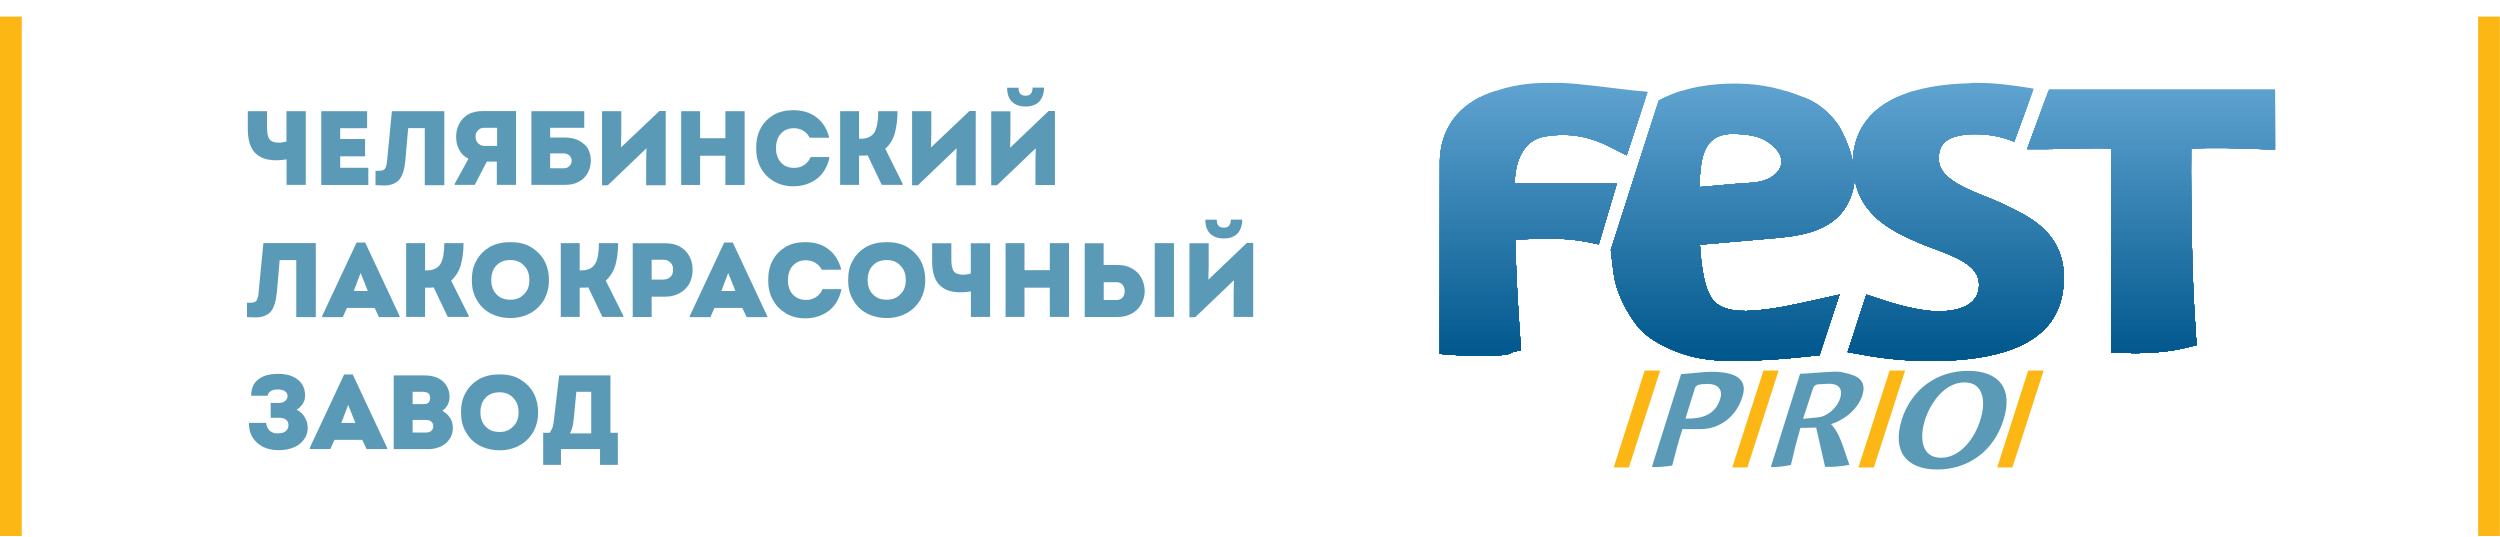 <?xml version="1.0" encoding="UTF-8"?>
<svg id="_Слой_1" data-name="Слой 1" xmlns="http://www.w3.org/2000/svg" xmlns:xlink="http://www.w3.org/1999/xlink" viewBox="0 0 247.07 53.09">
  <defs>
    <style>
      .cls-1, .cls-2 {
        fill: none;
      }

      .cls-3 {
        clip-path: url(#clippath);
      }

      .cls-4 {
        fill: #02598e;
      }

      .cls-5 {
        fill: #00578d;
      }

      .cls-6 {
        fill: #045a90;
      }

      .cls-7, .cls-8 {
        fill: #fdb714;
      }

      .cls-9 {
        fill: #317eaf;
      }

      .cls-10 {
        fill: #2f7dae;
      }

      .cls-11 {
        fill: #12669a;
      }

      .cls-12 {
        fill: #106498;
      }

      .cls-13 {
        fill: #16699d;
      }

      .cls-14 {
        fill: #1d6ea1;
      }

      .cls-15 {
        fill: #2373a5;
      }

      .cls-16 {
        fill: #1f6fa3;
      }

      .cls-17 {
        fill: #2171a4;
      }

      .cls-18 {
        fill: #085e93;
      }

      .cls-19 {
        fill: #418bbb;
      }

      .cls-20 {
        fill: #3f8ab9;
      }

      .cls-21 {
        fill: #14679b;
      }

      .cls-22 {
        fill: #065c91;
      }

      .cls-23 {
        fill: #0a5f94;
      }

      .cls-24 {
        fill: #0e6297;
      }

      .cls-25 {
        fill: #1b6ca0;
      }

      .cls-26 {
        fill: #3581b2;
      }

      .cls-27 {
        fill: #438dbc;
      }

      .cls-28 {
        fill: #3d88b8;
      }

      .cls-29 {
        fill: #0c6196;
      }

      .cls-30 {
        fill: #196b9e;
      }

      .cls-31 {
        fill: #458ebe;
      }

      .cls-32 {
        fill: #5298c6;
      }

      .cls-33 {
        fill: #549ac8;
      }

      .cls-34 {
        fill: #2978aa;
      }

      .cls-35 {
        fill: #5a9fcc;
      }

      .cls-36 {
        fill: #2776a8;
      }

      .cls-37 {
        fill: #589dcb;
      }

      .cls-38 {
        fill: #2b79ab;
      }

      .cls-39 {
        fill: #2574a7;
      }

      .cls-40 {
        fill: #3783b4;
      }

      .cls-41 {
        fill: #3985b5;
      }

      .cls-42 {
        fill: #3380b1;
      }

      .cls-43 {
        fill: #569bc9;
      }

      .cls-44 {
        fill: #3b86b7;
      }

      .cls-45 {
        fill: #2d7bad;
      }

      .cls-46 {
        fill: #5ea2cf;
      }

      .cls-47 {
        fill: #5ca0ce;
      }

      .cls-48 {
        fill: #4890bf;
      }

      .cls-49 {
        fill: #4a92c1;
      }

      .cls-50 {
        fill: #4e95c4;
      }

      .cls-51 {
        fill: #5097c5;
      }

      .cls-52 {
        fill: #4c93c2;
      }

      .cls-2 {
        clip-rule: evenodd;
      }

      .cls-53 {
        clip-path: url(#clippath-1);
      }

      .cls-54 {
        clip-path: url(#clippath-2);
      }

      .cls-55 {
        fill: #5a9ab7;
      }

      .cls-55, .cls-8 {
        fill-rule: evenodd;
      }
    </style>
    <clipPath id="clippath">
      <rect class="cls-1" x="-30.64" y="-40" width="307.98" height="283.44"/>
    </clipPath>
    <clipPath id="clippath-1">
      <path class="cls-2" d="M168.15,16.07c.37-2.04,1.36-2.95,3.51-2.83,1.56,.09,2.72,.28,3.83,1.45,.37,.4,.62,.88,.57,1.42-.06,.54-.4,.99-.85,1.3-.76,.54-1.81,.68-2.72,.68l-4.54,.4c.03-.65,.06-1.73,.2-2.41Zm26.65-7.85h0Zm0,0c-3.32,.08-7.57,.65-9.95,3.23-1.16,1.27-1.73,2.86-1.73,4.59v.06c-.17-1.02-.57-2.04-1.05-3.03-.65-1.39-2.1-2.75-3.54-3.34-2.41-.96-4.19-1.42-6.8-1.47-2.5-.03-5.16,.34-7.4,1.47-.14,.06-.26,.14-.4,.2l-4.73,14.77c.09,.76,.17,1.56,.28,2.32,.2,1.59,.99,3.26,1.9,4.59,.65,.99,1.53,1.76,2.58,2.32l.03,.03c2.52,1.33,4.56,1.7,7.43,1.7,2.52,0,5.07-.2,7.6-.48l.79-.08,1.98-5.98-2.15,.48c-1.99,.43-4.11,.94-6.12,1.08-1.16,.11-2.67,.11-3.68-.54-.11-.08-.23-.14-.31-.23-1.11-.96-1.42-3.77-1.53-5.73l6.83-.6c2.89-.23,6.18-.6,7.71-3.35,.48-.88,.71-1.73,.74-2.61,.2,1.19,.68,2.3,1.53,3.26,1.25,1.5,3.09,2.35,4.85,3.12,1.53,.68,4.56,1.45,5.53,2.86,.28,.4,.4,.82,.4,1.3,0,2.15-2.27,2.61-4.02,2.61s-4.17-.65-5.9-1.25l-1.22-.4-1.84,5.67,1.45,.26c2.13,.4,4.48,.62,6.66,.62,3.88,0,9.61-.48,12.05-4,.88-1.27,1.19-2.75,1.19-4.28s-.42-2.92-1.39-4.11c-1.3-1.62-3.29-2.49-5.13-3.35-1.59-.71-4.65-1.62-5.56-3.18-.2-.34-.28-.68-.28-1.08,0-.6,.14-1.22,.62-1.64,.71-.65,2.07-.77,3.01-.77,1.36,0,2.64,.26,3.83,.74l1.93-5.24c-1.84-.31-3.74-.57-5.61-.57h-.54Zm-41.67-.03h0Zm0,0h-.09c-2.01,0-3.66,.23-5.7,.96-3.18,1.13-5.05,3.57-5.05,7.03v18.79l1.13,.09c.74,.06,1.5,.09,2.24,.09,.99,.03,2.07,.03,3.06-.09,.28-.03,.51-.11,.76-.26l.82-.2-.06-1.05c-.23-3.29-.43-6.58-.48-9.87,2.38-.11,4.71-.25,7.11,.23l1.13,.23,1.79-6.01h-10.09c0-1.99,.76-4.31,3.01-4.65,2.47-.4,4.51,.03,6.72,1.19l1.33,.68,2.07-6.26-1.56-.17c-2.41-.26-4.85-.65-7.26-.74h-.91Zm71.72,6.58h0Zm0,0v-5.95h-22.36l-2.15,5.92h1.79c2.18,0,4.37-.17,6.52-.06v20.13l1.22,.06c1.98,.08,4.25-.03,6.18-.51l1.02-.26-.06-1.08c-.23-3.12-.34-6.29-.4-9.44-.06-2.98-.09-5.95-.06-8.9,2.32-.11,4.65-.03,7,.06l1.3,.03Z"/>
    </clipPath>
    <clipPath id="clippath-2">
      <rect class="cls-1" x="-30.64" y="-40" width="307.98" height="283.44"/>
    </clipPath>
  </defs>
  <g class="cls-3">
    <path class="cls-55" d="M30.22,10.99v7.28h-1.9v-2.52c-.34,.06-.68,.09-1.05,.09-.91,0-1.62-.26-2.07-.74-.48-.51-.71-1.28-.71-2.35v-1.76h1.9v1.53c0,.43,.03,.74,.11,.96,.06,.23,.2,.4,.37,.48,.17,.09,.42,.14,.76,.14,.17,0,.4-.06,.68-.11v-3h1.9Z"/>
    <polygon class="cls-55" points="36.4 16.58 36.4 18.28 31.75 18.28 31.75 10.99 36.28 10.99 36.28 12.67 33.62 12.67 33.62 13.74 36.08 13.74 36.08 15.45 33.62 15.45 33.62 16.58 36.4 16.58"/>
    <path class="cls-55" d="M43.91,10.99v7.31h-1.93v-5.64h-1.64l-.28,3.2c-.08,.88-.28,1.5-.6,1.9-.34,.37-.85,.57-1.5,.57-.25,0-.57-.03-.85-.03v-1.42h.34c.26,0,.45-.06,.57-.17,.11-.14,.2-.43,.23-.76l.48-4.96h5.19Z"/>
    <path class="cls-55" d="M51,10.99v7.28h-1.9v-2.3h-.99l-1.19,2.3h-1.98v-.11l1.36-2.47c-.4-.2-.71-.48-.91-.88-.23-.4-.31-.82-.31-1.28s.08-.85,.28-1.25c.2-.4,.48-.71,.88-.96,.4-.23,.88-.34,1.44-.34h3.32Zm-3.77,1.9h0Zm0,0c-.17,.17-.23,.37-.23,.6,0,.26,.06,.45,.23,.65,.17,.17,.37,.28,.62,.28h1.28v-1.79h-1.28c-.25,0-.45,.08-.62,.25Z"/>
    <path class="cls-55" d="M57.23,13.91c.37,.2,.68,.45,.88,.79,.17,.34,.28,.74,.28,1.16,0,.45-.11,.88-.31,1.25-.2,.34-.48,.65-.88,.85-.4,.23-.85,.31-1.42,.31h-3.26v-7.28h5.22v1.64h-3.37v.96h1.42c.57,0,1.05,.11,1.45,.31Zm-.93,2.47h0Zm0,0c.11-.14,.2-.28,.2-.48s-.08-.37-.2-.51c-.14-.14-.34-.23-.57-.23h-1.36v1.47h1.36c.23,0,.42-.08,.57-.25Z"/>
    <polygon class="cls-55" points="65.79 10.97 65.79 18.31 63.86 18.31 63.86 15.84 63.89 14.65 60.07 18.31 59.5 18.31 59.5 10.99 61.4 10.99 61.4 13.29 61.37 14.57 65.17 10.97 65.79 10.97"/>
    <polygon class="cls-55" points="73.59 10.99 73.59 18.28 71.69 18.28 71.69 15.39 69.19 15.39 69.19 18.28 67.32 18.28 67.32 10.99 69.19 10.99 69.19 13.66 71.69 13.66 71.69 10.99 73.59 10.99"/>
    <path class="cls-55" d="M76.48,17.91c-.57-.31-.99-.77-1.3-1.33-.31-.57-.45-1.22-.45-1.93,0-.76,.14-1.42,.45-1.98,.31-.57,.74-.99,1.3-1.33,.57-.31,1.19-.45,1.9-.45,.94,0,1.73,.23,2.35,.74,.62,.48,1.02,1.16,1.22,1.98h-1.93c-.14-.28-.34-.51-.62-.68-.25-.17-.6-.26-.93-.26-.54,0-.96,.17-1.3,.54-.31,.34-.48,.82-.48,1.45,0,.57,.17,1.05,.48,1.39,.34,.37,.76,.54,1.3,.54,.4,0,.71-.09,.99-.28,.31-.2,.51-.45,.65-.79h1.87c-.17,.88-.57,1.59-1.19,2.1-.65,.51-1.45,.79-2.41,.79-.71,0-1.33-.17-1.9-.48Z"/>
    <path class="cls-55" d="M89.21,18.19v.08h-2.07l-1.39-2.92c-.17,.03-.37,.03-.57,.03h-.28v2.89h-1.87v-7.28h1.87v2.72h.2c.62,0,1.08-.23,1.33-.65,.25-.45,.37-1.16,.37-2.07h1.9c0,.85-.11,1.59-.28,2.24-.2,.62-.51,1.11-.93,1.47l1.73,3.49Z"/>
    <polygon class="cls-55" points="96.43 10.97 96.43 18.31 94.51 18.31 94.51 15.84 94.54 14.65 90.71 18.31 90.14 18.31 90.14 10.99 92.04 10.99 92.04 13.29 92.01 14.57 95.81 10.97 96.43 10.97"/>
    <path class="cls-55" d="M104.26,10.97v7.31h-1.93v-2.41l.03-1.22-3.83,3.66h-.57v-7.31h1.9v2.3l-.03,1.3,3.8-3.63h.62Zm-4.22-.88h0Zm0,0c-.34-.34-.51-.79-.51-1.42h1.13c0,.54,.23,.79,.68,.79,.25,0,.43-.06,.54-.2,.11-.14,.17-.34,.17-.6h1.13c0,.62-.2,1.1-.51,1.42-.34,.31-.79,.45-1.3,.45-.57,0-.99-.14-1.33-.45Z"/>
    <path class="cls-55" d="M31.21,24.03v7.31h-1.93v-5.64h-1.64l-.28,3.2c-.09,.88-.28,1.5-.6,1.9-.34,.37-.85,.57-1.5,.57-.25,0-.57-.03-.85-.03v-1.42h.34c.26,0,.45-.06,.57-.17,.11-.14,.2-.43,.23-.77l.48-4.96h5.19Z"/>
    <path class="cls-55" d="M39.49,31.23v.11h-2.04l-.42-.91h-2.75l-.4,.91h-2.04v-.11l3.4-7.26h.85l3.4,7.26Zm-4.53-2.47h0Zm0,0h1.39l-.71-1.79-.68,1.79Z"/>
    <path class="cls-55" d="M46.32,31.21v.11h-2.07l-1.39-2.92c-.17,.03-.37,.03-.57,.03h-.28v2.89h-1.87v-7.29h1.87v2.69h.2c.62,0,1.08-.23,1.33-.65,.26-.43,.37-1.13,.37-2.04h1.9c0,.85-.11,1.59-.28,2.21-.2,.62-.51,1.1-.94,1.5l1.73,3.46Z"/>
    <path class="cls-55" d="M48.44,30.95c-.57-.31-1.02-.76-1.33-1.33-.34-.57-.48-1.22-.48-1.93,0-.76,.14-1.42,.48-1.98,.31-.57,.77-.99,1.33-1.33,.6-.31,1.25-.45,2.01-.45s1.39,.14,1.96,.45c.57,.34,1.02,.76,1.36,1.33,.31,.57,.48,1.22,.48,1.98,0,.71-.17,1.36-.48,1.93-.34,.57-.79,1.02-1.36,1.33s-1.22,.48-1.96,.48-1.42-.17-2.01-.48Zm3.34-1.87h0Zm0,0c.37-.34,.54-.82,.54-1.39,0-.62-.17-1.08-.54-1.45-.34-.37-.79-.54-1.33-.54-.6,0-1.05,.17-1.39,.54-.34,.34-.51,.82-.51,1.45,0,.57,.17,1.05,.51,1.39,.34,.37,.79,.54,1.39,.54,.54,0,.99-.17,1.33-.54Z"/>
    <path class="cls-55" d="M61.6,31.21v.11h-2.07l-1.39-2.92c-.17,.03-.37,.03-.57,.03h-.28v2.89h-1.87v-7.29h1.87v2.69h.2c.62,0,1.08-.23,1.33-.65,.26-.43,.37-1.13,.37-2.04h1.9c0,.85-.11,1.59-.28,2.21-.2,.62-.51,1.1-.94,1.5l1.73,3.46Z"/>
    <path class="cls-55" d="M67.15,24.35c.43,.23,.74,.54,.96,.94,.23,.4,.34,.85,.34,1.36,0,.54-.11,.99-.34,1.42-.26,.4-.57,.71-.96,.91-.42,.23-.88,.34-1.42,.34h-1.33v2.01h-1.87v-7.29h3.2c.54,0,1.02,.09,1.42,.31Zm-.91,3.03h0Zm0,0c.2-.17,.28-.43,.28-.74s-.08-.54-.28-.71c-.17-.17-.4-.26-.71-.26h-1.13v1.96h1.13c.31,0,.54-.09,.71-.26Z"/>
    <path class="cls-55" d="M75.83,31.23v.11h-2.04l-.43-.91h-2.75l-.4,.91h-2.04v-.11l3.4-7.26h.85l3.4,7.26Zm-4.54-2.47h0Zm0,0h1.39l-.71-1.79-.68,1.79Z"/>
    <path class="cls-55" d="M77.67,30.95c-.57-.31-.99-.76-1.3-1.33-.31-.57-.45-1.22-.45-1.93,0-.76,.14-1.42,.45-1.98,.31-.57,.74-.99,1.3-1.33,.57-.31,1.19-.45,1.9-.45,.94,0,1.73,.23,2.35,.74,.62,.48,1.02,1.16,1.22,1.99h-1.93c-.14-.28-.34-.51-.62-.68-.26-.17-.6-.26-.94-.26-.54,0-.96,.17-1.3,.54-.31,.34-.48,.82-.48,1.45,0,.57,.17,1.05,.48,1.39,.34,.37,.77,.54,1.3,.54,.37,0,.71-.08,.99-.28,.31-.2,.51-.45,.65-.79h1.87c-.17,.88-.57,1.59-1.19,2.1-.65,.51-1.44,.79-2.41,.79-.71,0-1.33-.17-1.9-.48Z"/>
    <path class="cls-55" d="M85.63,30.95c-.57-.31-1.02-.76-1.33-1.33-.34-.57-.48-1.22-.48-1.93,0-.76,.14-1.42,.48-1.98,.31-.57,.76-.99,1.33-1.33,.6-.31,1.25-.45,2.01-.45s1.39,.14,1.96,.45c.57,.34,1.02,.76,1.36,1.33,.31,.57,.48,1.22,.48,1.98,0,.71-.17,1.36-.48,1.93-.34,.57-.79,1.02-1.36,1.33s-1.22,.48-1.96,.48-1.42-.17-2.01-.48Zm3.35-1.87h0Zm0,0c.37-.34,.54-.82,.54-1.39,0-.62-.17-1.08-.54-1.45-.34-.37-.79-.54-1.33-.54-.6,0-1.05,.17-1.39,.54-.34,.34-.51,.82-.51,1.45,0,.57,.17,1.05,.51,1.39,.34,.37,.79,.54,1.39,.54,.54,0,.99-.17,1.33-.54Z"/>
    <path class="cls-55" d="M97.85,24.03v7.29h-1.9v-2.52c-.34,.06-.68,.09-1.05,.09-.91,0-1.61-.26-2.07-.74-.48-.51-.71-1.28-.71-2.35v-1.76h1.9v1.53c0,.43,.03,.74,.11,.96,.06,.23,.2,.4,.37,.48,.17,.09,.42,.14,.76,.14,.17,0,.4-.06,.68-.11v-3h1.9Z"/>
    <polygon class="cls-55" points="105.65 24.03 105.65 31.32 103.75 31.32 103.75 28.43 101.25 28.43 101.25 31.32 99.38 31.32 99.38 24.03 101.25 24.03 101.25 26.7 103.75 26.7 103.75 24.03 105.65 24.03"/>
    <path class="cls-55" d="M111.91,26.56c.4,.23,.71,.54,.91,.94,.2,.4,.31,.82,.31,1.28,0,.43-.11,.82-.31,1.22-.2,.4-.51,.71-.91,.96-.43,.23-.88,.37-1.45,.37h-3.26v-7.29h1.87v2.15h1.39c.57,0,1.02,.11,1.45,.37Zm-.96,2.83h0Zm0,0c.14-.17,.2-.37,.2-.62,0-.23-.06-.45-.2-.62-.14-.17-.34-.26-.6-.26h-1.27v1.76h1.27c.26,0,.45-.08,.6-.26Zm5.07,1.93h0Zm0,0h-1.9v-7.29h1.9v7.29Z"/>
    <path class="cls-55" d="M123.85,24.01v7.31h-1.93v-2.41l.03-1.22-3.83,3.66h-.57v-7.31h1.9v2.3l-.03,1.3,3.8-3.63h.62Zm-4.22-.88h0Zm0,0c-.34-.34-.51-.79-.51-1.42h1.13c0,.54,.23,.79,.68,.79,.26,0,.43-.06,.54-.2,.11-.14,.17-.34,.17-.6h1.13c0,.62-.2,1.11-.51,1.42-.34,.31-.79,.45-1.3,.45-.57,0-.99-.14-1.33-.45Z"/>
    <path class="cls-55" d="M30.13,41.27c.2,.31,.28,.65,.28,1.02,0,.4-.11,.79-.34,1.1-.23,.34-.54,.6-.96,.79-.45,.2-.96,.31-1.56,.31s-1.08-.11-1.53-.31c-.45-.23-.79-.54-1.05-.94-.26-.4-.37-.88-.37-1.45h1.7c.03,.31,.14,.57,.34,.76,.2,.2,.48,.28,.82,.28,.37,0,.62-.09,.79-.23,.17-.17,.26-.34,.26-.57s-.06-.4-.23-.54c-.17-.14-.4-.2-.71-.2h-.82v-1.47h.79c.28,0,.51-.06,.65-.2,.14-.11,.23-.28,.23-.48s-.09-.34-.26-.48c-.17-.11-.4-.17-.71-.17s-.54,.06-.71,.17c-.17,.11-.26,.26-.28,.45h-1.64c0-.71,.23-1.25,.71-1.62,.48-.37,1.13-.54,1.93-.54,.62,0,1.11,.09,1.5,.28,.42,.2,.71,.45,.91,.77,.2,.34,.28,.68,.28,1.08,0,.31-.06,.57-.23,.82-.14,.23-.34,.42-.6,.59,.34,.17,.62,.43,.79,.74Z"/>
    <path class="cls-55" d="M38.27,44.27v.11h-2.04l-.43-.91h-2.75l-.4,.91h-2.04v-.11l3.4-7.26h.85l3.4,7.26Zm-4.54-2.47h0Zm0,0h1.39l-.71-1.79-.68,1.79Z"/>
    <path class="cls-55" d="M44.47,41.27c.2,.31,.28,.62,.28,.99,0,.43-.08,.79-.31,1.11-.2,.31-.48,.57-.85,.74-.37,.17-.76,.28-1.25,.28h-3.43v-7.29h3.06c.48,0,.93,.09,1.3,.26,.37,.17,.65,.43,.85,.74,.2,.34,.31,.68,.31,1.11,0,.28-.06,.54-.17,.77-.14,.25-.31,.45-.54,.62,.31,.17,.57,.4,.74,.68Zm-2.13-2.41h0Zm0,0c-.14-.08-.31-.14-.54-.14h-1.02v1.22h1.02c.23,0,.4-.03,.54-.14,.11-.11,.17-.28,.17-.45,0-.2-.06-.37-.17-.48Zm.28,3.71h0Zm0,0c.14-.11,.2-.25,.2-.45s-.06-.34-.2-.45c-.11-.11-.31-.17-.54-.17h-1.3v1.25h1.3c.23,0,.43-.06,.54-.17Z"/>
    <path class="cls-55" d="M47.37,44.02c-.57-.31-1.02-.76-1.33-1.33-.34-.57-.48-1.22-.48-1.93,0-.76,.14-1.42,.48-1.98,.31-.57,.77-.99,1.33-1.33,.6-.31,1.25-.45,2.01-.45s1.39,.14,1.96,.45c.57,.34,1.02,.76,1.36,1.33,.31,.57,.48,1.22,.48,1.98,0,.71-.17,1.36-.48,1.93-.34,.57-.79,1.02-1.36,1.33-.57,.31-1.22,.48-1.96,.48s-1.42-.17-2.01-.48Zm3.34-1.87h0Zm0,0c.37-.34,.54-.82,.54-1.39,0-.62-.17-1.08-.54-1.45-.34-.37-.79-.54-1.33-.54-.6,0-1.05,.17-1.39,.54-.34,.34-.51,.82-.51,1.45,0,.57,.17,1.05,.51,1.39,.34,.37,.79,.54,1.39,.54,.54,0,.99-.17,1.33-.54Z"/>
    <path class="cls-55" d="M61.06,42.77v3.17h-1.76v-1.56h-3.86v1.56h-1.76v-3.17h.65c.11-.17,.2-.34,.28-.54,.06-.2,.11-.45,.14-.79l.51-4.34h5.07v5.67h.71Zm-4.39-1.16h0Zm0,0c-.03,.43-.14,.85-.34,1.22h2.1v-4.11h-1.47l-.28,2.89Z"/>
    <path class="cls-55" d="M187.94,41.5c-.96,3.12,.48,4.9,3.51,4.9s5.59-1.79,6.55-4.9c.99-3.09-.45-4.85-3.49-4.85s-5.58,1.76-6.58,4.85Zm2.3,0h0Zm0,0c.54-1.67,1.93-3.71,3.91-3.71s2.1,2.07,1.56,3.71c-.51,1.7-1.9,3.74-3.88,3.74s-2.13-2.01-1.59-3.74Zm-7.46,4.45h0Zm0,0c-.48-1.25-.82-2.81-1.62-3.8l-.2-.23,.37-.14c.34-.14,.23-.09,.57-.28,.99-.51,1.84-1.45,2.15-2.41,.48-1.53-.54-1.99-1.73-2.24-.37-.11-.79-.14-1.22-.11-1.08,.03-2.15,.17-3.2,.2l-2.89,9.21c.65,.03,1.3-.06,1.98-.2,.26-1.13,.54-2.27,.88-3.43l.06-.23,1.56-.03,.88,3.88c.79,.03,1.62-.06,2.41-.2Zm-3.2-7.96h0Zm0,0l.99-.06c1.05-.06,1.62,.4,1.28,1.45-.28,.91-1.25,1.79-2.21,1.87l-1.45,.14,.99-3.01c.06-.2,.17-.31,.37-.37l.03-.03Zm-13.44-1.02h0Zm0,0l-2.89,9.18c.65,.03,1.33-.03,2.01-.14,.31-1.13,.57-2.27,.94-3.37l.06-.23h1.79c1.93,0,3.54-1.25,4.14-3.17,.6-1.81-.76-2.35-2.3-2.47-1.22-.11-2.49,.14-3.74,.2Zm1.45,1.25h0Zm0,0c.11-.11,.17-.17,.31-.2,.23-.06,.65-.08,.88-.08,.94,0,1.53,.51,1.22,1.5-.51,1.62-1.9,1.93-3.2,1.93h-.23l.96-3.09,.06-.06Z"/>
  </g>
  <g class="cls-53">
    <rect class="cls-46" x="142.3" y="8.19" width="82.54" height="27.5"/>
    <rect class="cls-47" x="142.3" y="9.04" width="82.54" height="26.65"/>
    <rect class="cls-35" x="142.3" y="9.63" width="82.54" height="26.05"/>
    <rect class="cls-37" x="142.3" y="10.2" width="82.54" height="25.48"/>
    <rect class="cls-43" x="142.3" y="10.77" width="82.54" height="24.92"/>
    <rect class="cls-33" x="142.3" y="11.36" width="82.54" height="24.32"/>
    <rect class="cls-32" x="142.3" y="11.93" width="82.54" height="23.75"/>
    <rect class="cls-51" x="142.3" y="12.53" width="82.54" height="23.16"/>
    <rect class="cls-50" x="142.3" y="13.09" width="82.54" height="22.59"/>
    <rect class="cls-52" x="142.3" y="13.69" width="82.54" height="22"/>
    <rect class="cls-49" x="142.3" y="14.25" width="82.54" height="21.43"/>
    <rect class="cls-48" x="142.3" y="14.82" width="82.54" height="20.86"/>
    <rect class="cls-31" x="142.3" y="15.42" width="82.54" height="20.27"/>
    <rect class="cls-27" x="142.3" y="15.98" width="82.54" height="19.7"/>
    <rect class="cls-19" x="142.3" y="16.58" width="82.54" height="19.1"/>
    <rect class="cls-20" x="142.3" y="17.15" width="82.54" height="18.54"/>
    <rect class="cls-28" x="142.3" y="17.74" width="82.54" height="17.94"/>
    <rect class="cls-44" x="142.3" y="18.31" width="82.54" height="17.38"/>
    <rect class="cls-41" x="142.3" y="18.88" width="82.54" height="16.81"/>
    <rect class="cls-40" x="142.3" y="19.47" width="82.54" height="16.21"/>
    <rect class="cls-26" x="142.3" y="20.04" width="82.54" height="15.65"/>
    <rect class="cls-42" x="142.3" y="20.63" width="82.54" height="15.05"/>
    <rect class="cls-9" x="142.3" y="21.2" width="82.54" height="14.49"/>
    <rect class="cls-10" x="142.3" y="21.79" width="82.54" height="13.89"/>
    <rect class="cls-45" x="142.3" y="22.36" width="82.54" height="13.32"/>
    <rect class="cls-38" x="142.3" y="22.93" width="82.54" height="12.76"/>
    <rect class="cls-34" x="142.3" y="23.52" width="82.54" height="12.16"/>
    <rect class="cls-36" x="142.3" y="24.09" width="82.54" height="11.59"/>
    <rect class="cls-39" x="142.3" y="24.69" width="82.54" height="11"/>
    <rect class="cls-15" x="142.3" y="25.25" width="82.54" height="10.43"/>
    <rect class="cls-17" x="142.3" y="25.85" width="82.54" height="9.84"/>
    <rect class="cls-16" x="142.3" y="26.42" width="82.54" height="9.27"/>
    <rect class="cls-14" x="142.3" y="27.01" width="82.54" height="8.67"/>
    <rect class="cls-25" x="142.3" y="27.58" width="82.54" height="8.11"/>
    <rect class="cls-30" x="142.3" y="28.14" width="82.54" height="7.54"/>
    <rect class="cls-13" x="142.3" y="28.74" width="82.54" height="6.94"/>
    <rect class="cls-21" x="142.3" y="29.31" width="82.54" height="6.38"/>
    <rect class="cls-11" x="142.3" y="29.9" width="82.54" height="5.78"/>
    <rect class="cls-12" x="142.3" y="30.47" width="82.54" height="5.22"/>
    <rect class="cls-24" x="142.3" y="31.06" width="82.54" height="4.62"/>
    <rect class="cls-29" x="142.3" y="31.63" width="82.54" height="4.05"/>
    <rect class="cls-23" x="142.3" y="32.2" width="82.54" height="3.49"/>
    <rect class="cls-18" x="142.3" y="32.79" width="82.54" height="2.89"/>
    <rect class="cls-22" x="142.3" y="33.36" width="82.54" height="2.32"/>
    <rect class="cls-6" x="142.3" y="33.96" width="82.54" height="1.73"/>
    <rect class="cls-4" x="142.3" y="34.52" width="82.54" height="1.16"/>
    <rect class="cls-5" x="142.3" y="35.12" width="82.54" height=".57"/>
  </g>
  <g class="cls-54">
    <path class="cls-8" d="M198.88,46.2h-1.5l3.06-9.58h1.53l-3.09,9.58Zm-37.9,0h0Zm0,0h-1.5l3.06-9.58h1.53l-3.09,9.58Zm11.71,0h0Zm0,0h-1.5l3.09-9.58h1.5l-3.09,9.58Zm12.5,0h0Zm0,0h-1.53l3.09-9.58h1.53l-3.09,9.58Z"/>
    <rect class="cls-7" y="1.64" width="2.15" height="51.33"/>
    <rect class="cls-7" x="244.91" y="1.64" width="2.15" height="51.33"/>
  </g>
</svg>